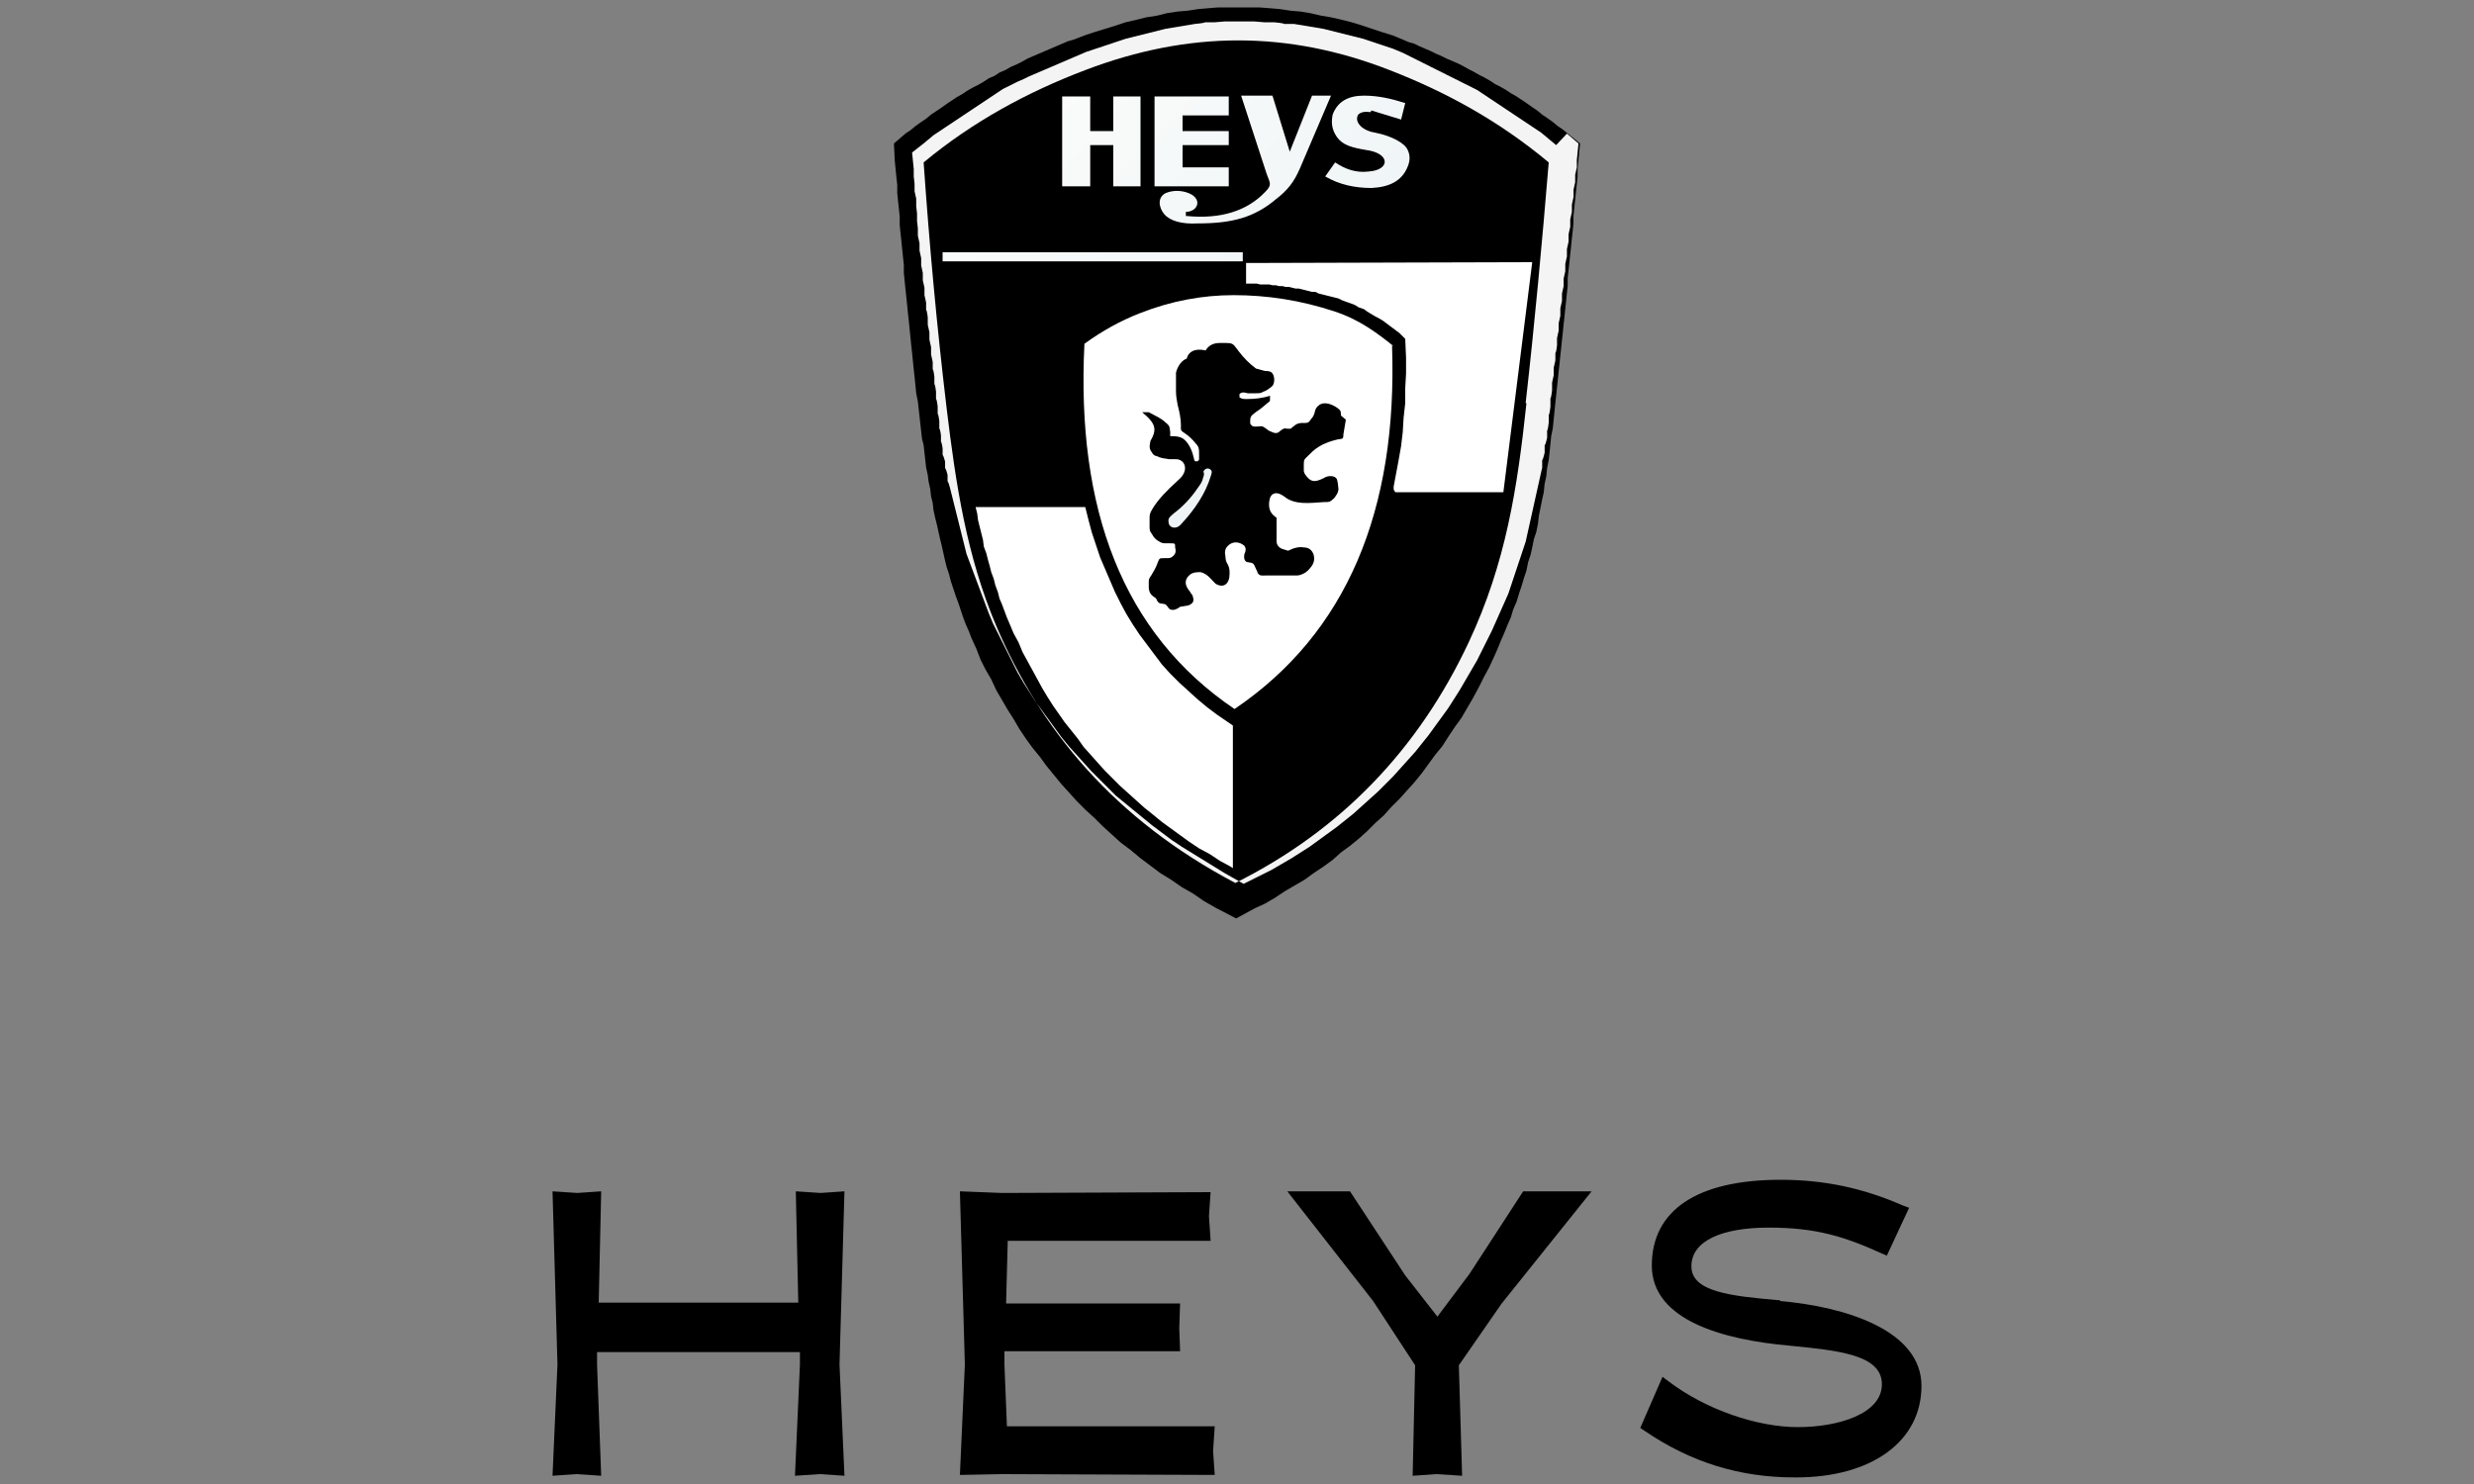 <?xml version="1.0" encoding="UTF-8"?>
<svg xmlns="http://www.w3.org/2000/svg" version="1.1" xmlns:xlink="http://www.w3.org/1999/xlink" viewBox="0 0 300 180">
  <rect x="0" y="0" width="300" height="180" fill="#808080" stroke="none"/>
  <defs>
    <style>
      .cls-1 {
        fill: url(#linear-gradient-2);
      }

      .cls-2 {
        fill: #fff;
      }

      .cls-3 {
        fill: url(#linear-gradient-4);
      }

      .cls-4 {
        fill: url(#linear-gradient-3);
      }

      .cls-5 {
        fill: url(#linear-gradient-5);
      }

      .cls-6 {
        fill: url(#linear-gradient-6);
      }

      .cls-7 {
        fill: #f4f4f4;
      }

      .cls-8 {
        fill-rule: evenodd;
      }

      .cls-9 {
        fill: url(#linear-gradient);
      }
    </style>
    <linearGradient id="linear-gradient" x1="114.8" y1="-.4" x2="206.1" y2="84.9" gradientUnits="userSpaceOnUse">
      <stop offset="0" stop-color="#fffffc"/>
      <stop offset=".7" stop-color="#e7eff4"/>
      <stop offset="1" stop-color="#dbe8f0"/>
    </linearGradient>
    <linearGradient id="linear-gradient-2" x1="107" y1="7.3" x2="198.3" y2="92.6" xlink:href="#linear-gradient"/>
    <linearGradient id="linear-gradient-3" x1="122.2" y1="-8.2" x2="213.4" y2="77.1" xlink:href="#linear-gradient"/>
    <linearGradient id="linear-gradient-4" x1="119.9" y1="-5.8" x2="211.2" y2="79.5" xlink:href="#linear-gradient"/>
    <linearGradient id="linear-gradient-5" x1="129.9" y1="-16.5" x2="221.2" y2="68.8" xlink:href="#linear-gradient"/>
    <linearGradient id="linear-gradient-6" x1="98.3" y1="17.3" x2="189.6" y2="102.6" xlink:href="#linear-gradient"/>
  </defs>
  <!-- Generator: Adobe Illustrator 28.7.3, SVG Export Plug-In . SVG Version: 1.2.0 Build 164)  -->
  <g>
    <g id="Karl_Lagerfeld">
      <g>
        <g>
          <polygon class="cls-8" points="111.7 14.8 112.3 14.4 112.9 13.9 113.5 13.5 114.1 13.1 114.8 12.6 115.4 12.2 116 11.8 116.7 11.4 117.3 11 118 10.6 118.6 10.3 119.3 9.9 119.9 9.5 120.6 9.2 121.2 8.8 121.9 8.5 122.6 8.1 123.3 7.8 123.9 7.5 124.6 7.1 125.3 6.8 126 6.5 126.7 6.2 127.4 5.9 128.1 5.6 128.8 5.3 129.5 5 130.2 4.8 131.5 4.3 132.7 3.9 134 3.5 135.3 3.1 136.5 2.7 137.8 2.4 139 2.1 140.3 1.9 141.5 1.6 142.8 1.4 144 1.3 145.3 1.1 146.5 1 147.7 .9 149 .9 150.2 .9 151.5 .9 152.7 .9 154 1 155.2 1.1 156.5 1.3 157.7 1.4 158.9 1.6 160.2 1.9 161.4 2.1 162.7 2.4 163.9 2.7 165.2 3.1 166.4 3.5 167.6 3.9 168.9 4.3 170.1 4.8 170.8 5.1 171.5 5.3 172.1 5.6 172.8 5.9 173.5 6.2 174.1 6.5 174.8 6.8 175.4 7.1 176.1 7.4 176.8 7.7 177.4 8 178.1 8.4 178.7 8.7 179.4 9.1 180 9.4 180.7 9.8 181.3 10.2 181.9 10.5 182.6 10.9 183.2 11.3 183.9 11.7 184.5 12.1 185.1 12.5 185.8 13 186.4 13.4 187 13.9 187.6 14.3 188.3 14.8 188.9 15.3 189.5 15.7 190.1 16.2 191.6 17.4 191.4 19.5 191.3 20.5 191.3 21.4 191.2 22.4 191.1 23.3 191 24.3 190.9 25.2 190.8 26.2 190.8 27.1 190.7 28.1 190.6 29 190.5 30 190.4 30.9 190.3 31.9 190.2 32.8 190.1 33.7 190.1 34.7 190 35.6 189.9 36.6 189.8 37.5 189.7 38.5 189.6 39.4 189.5 40.4 189.4 41.3 189.3 42.3 189.2 43.2 189.1 44.2 189 45.1 188.9 46.1 188.8 47 188.7 48 188.6 48.9 188.5 49.9 188.4 50.9 188.3 51.9 188.1 52.9 188 53.9 187.9 54.9 187.8 55.8 187.6 56.8 187.5 57.8 187.3 58.7 187.2 59.7 187 60.6 186.8 61.6 186.6 62.6 186.5 63.5 186.3 64.5 186 65.4 185.8 66.4 185.6 67.3 185.3 68.2 185.1 69.2 184.8 70.1 184.5 71.1 184.2 72 183.9 73 183.5 73.9 183.2 74.9 182.8 75.8 182.4 76.8 182 77.7 181.6 78.7 181.2 79.6 180.6 80.9 179.9 82.2 179.3 83.4 178.6 84.7 177.9 85.9 177.2 87.1 176.4 88.2 175.6 89.4 174.9 90.5 174 91.6 173.2 92.7 172.4 93.8 171.5 94.9 170.6 95.9 169.7 96.9 168.7 97.9 167.8 98.9 166.8 99.8 165.8 100.8 164.8 101.7 163.7 102.6 162.6 103.4 161.6 104.3 160.5 105.1 159.3 105.9 158.2 106.7 157 107.4 155.8 108.1 154.6 108.9 153.4 109.6 152.1 110.2 149.9 111.4 147.4 110.1 146 109.3 144.7 108.4 143.3 107.6 142 106.7 140.7 105.9 139.5 105 138.3 104.1 137.1 103.1 135.9 102.2 134.8 101.2 133.7 100.2 132.7 99.2 131.6 98.2 130.6 97.2 129.7 96.2 128.7 95.1 127.8 94 126.9 92.9 126.1 91.8 125.2 90.7 124.4 89.6 123.6 88.4 122.9 87.2 122.2 86.1 121.5 84.9 120.8 83.7 120.2 82.4 119.5 81.2 118.9 80 118.4 78.7 117.8 77.4 117.5 76.6 117.1 75.7 116.8 74.9 116.5 74 116.2 73.1 115.9 72.3 115.6 71.4 115.3 70.5 115.1 69.7 114.8 68.8 114.6 68 114.4 67.1 114.2 66.2 114 65.4 113.8 64.5 113.6 63.6 113.4 62.8 113.2 61.9 113.1 61 112.9 60.2 112.8 59.3 112.6 58.4 112.5 57.6 112.3 56.7 112.2 55.8 112.1 54.9 112 54 111.8 53.2 111.7 52.3 111.6 51.4 111.5 50.5 111.4 49.6 111.3 48.7 111.1 47.7 111 46.7 110.9 45.7 110.8 44.8 110.7 43.8 110.6 42.8 110.5 41.9 110.4 40.9 110.3 39.9 110.2 38.9 110.1 38 110 37 109.9 36 109.8 35.1 109.7 34.1 109.6 33.1 109.6 32.1 109.5 31.2 109.4 30.2 109.3 29.2 109.2 28.3 109.1 27.3 109.1 26.3 109 25.3 108.9 24.4 108.8 23.4 108.8 22.4 108.7 21.5 108.6 20.5 108.5 19.5 108.4 17.4 109.8 16.2 110.4 15.8 111 15.3 111.7 14.8 111.7 14.8"/>
          <g>
            <polygon class="cls-2" points="147.6 86.7 146.4 85.8 145.2 84.8 144.1 83.8 143 82.8 141.9 81.7 140.9 80.6 140 79.4 139.1 78.2 138.2 77 137.4 75.8 136.6 74.5 135.9 73.2 135.2 71.8 134.6 70.4 134 69 133.4 67.6 132.9 66.1 132.4 64.6 132 63.1 131.6 61.5 131.6 61.5 118.3 61.5 118.3 61.5 118.5 62.3 118.6 63.1 118.8 63.9 119 64.7 119.2 65.5 119.3 66.3 119.6 67.1 119.8 67.9 120 68.6 120.2 69.4 120.5 70.2 120.7 71 121 71.8 121.2 72.6 121.5 73.3 121.8 74.1 122.1 74.9 122.4 75.6 122.9 76.8 123.5 77.9 124 79.1 124.6 80.2 125.2 81.3 125.8 82.4 126.4 83.5 127 84.5 127.7 85.6 128.4 86.6 129.1 87.6 129.9 88.6 130.7 89.6 131.4 90.6 132.3 91.6 133.1 92.5 134 93.5 134.9 94.4 135.8 95.3 136.8 96.2 137.8 97.1 138.8 98 139.8 98.8 140.9 99.7 142 100.5 143.1 101.3 144.2 102.1 145.4 102.9 146.7 103.6 147.9 104.4 149.2 105.1 149.5 105.3 149.5 88 149.5 88 147.6 86.7"/>
            <polygon class="cls-9" points="132.2 17.6 135 17.6 135 22.6 138.3 22.6 138.3 11.7 135 11.7 135 15.9 132.2 15.9 132.2 11.7 128.8 11.7 128.8 22.6 132.2 22.6 132.2 17.6"/>
            <rect class="cls-1" x="114.3" y="30.6" width="36.4" height="1.1"/>
            <path class="cls-4" d="M143.8,26.2v-.5c1.3,0,2-1.3.7-2.1-.9-.5-2.1-.6-3.1-.2-1.1.5-.9,1.8-.2,2.6.7.8,2.1,1.2,4,1.1,4.2,0,6.9-.7,9.6-3,1.3-1,2.1-2,2.8-3.6l3.8-8.9h-2.3l-2.7,6.8-2.1-6.8h-3.8l3.1,9.5c.4,1.1.7,1.3-.2,2.2-2.2,2.3-5.4,3.3-9.5,2.9Z"/>
            <polygon class="cls-3" points="149 20.3 143.4 20.3 143.4 17.6 149 17.6 149 15.9 143.4 15.9 143.4 14 149 14 149 11.7 140 11.7 140 22.6 149 22.6 149 20.3"/>
            <polygon class="cls-2" points="151.1 34.4 151.2 34.4 151.6 34.4 152 34.4 152.4 34.4 152.8 34.5 153.2 34.5 153.6 34.5 153.9 34.5 154.3 34.6 154.7 34.6 155.1 34.7 155.5 34.7 155.9 34.8 156.3 34.8 156.7 34.9 157.1 35 157.5 35 157.9 35.1 158.3 35.2 158.7 35.3 159.1 35.4 159.5 35.4 159.9 35.6 160.3 35.7 160.7 35.8 161.1 35.9 161.5 36 161.9 36.1 162.3 36.2 162.7 36.4 163.2 36.6 163.8 36.8 164.3 37 164.8 37.3 165.4 37.5 165.8 37.8 166.3 38.1 166.8 38.4 167.2 38.6 167.7 38.9 168.1 39.2 168.5 39.5 168.9 39.8 169.3 40.1 169.7 40.4 170.4 41.1 170.5 43.4 170.5 45.3 170.4 47.1 170.4 48.9 170.2 50.7 170.1 52.4 169.9 54.1 169.6 55.8 169.3 57.4 169 59 169 59.4 169.2 59.7 182.3 59.7 185.8 31.8 151.1 31.9 151.1 34.4"/>
            <path class="cls-5" d="M166.3,13.4l3.6,1.1.5-2c-1.6-.5-3.2-.9-5-.9-1.9,0-3.2.7-3.8,2.3-.2,1-.1,1.8.5,2.7.7,1,1.8,1.3,3.6,1.6,2.9.4,2.9,2.4.3,2.6-1.6.2-2.9-.3-4.1-1.1l-1.2,1.7c1.7,1,3.6,1.4,5.6,1.4,2.1-.1,3.7-.8,4.4-2.6.3-.7.3-1.4,0-2-.3-.8-1.9-1.7-3.9-2.1-.7-.1-1.4-.4-1.8-.8-.4-.4-.6-.9-.3-1.4.3-.3.8-.4,1.5-.3Z"/>
            <path class="cls-7" d="M188.7,17.6l-.6-.5-.6-.5-.6-.5-.6-.4-.6-.4-.6-.4-.6-.4-.6-.4-.6-.4-.6-.4-.6-.4-.6-.4-.6-.4-.6-.4-.6-.4-.6-.4-.6-.3-.6-.3-.6-.3-.6-.3-.6-.3-.6-.3-.6-.3-.6-.3-.6-.3-.6-.3-.6-.3-.6-.3-.6-.3-.6-.3-.6-.3-1.2-.5-1.2-.4-1.2-.4-1.2-.4-1.2-.3-1.2-.3-1.2-.3-1.2-.3-1.2-.2-1.2-.2-1.2-.2h-1.2c0-.1-1.2-.2-1.2-.2h-1.2c0,0-1.2-.1-1.2-.1h-1.2s-1.2,0-1.2,0h-1.2s-1.2.1-1.2.1h-1.2c0,.1-1.2.2-1.2.2l-1.2.2-1.2.2-1.2.2-1.2.3-1.2.3-1.2.3-1.2.3-1.2.4-1.2.4-1.2.4-1.2.4-.7.3-.7.3-.7.3-.7.3-.7.3-.7.3-.7.3-.7.3-.7.3-.7.3-.6.3-.7.3-.6.3-.6.3-.6.3-.6.4-.6.4-.6.4-.6.4-.6.4-.6.4-.6.4-.6.4-.6.4-.6.4-.6.4-.6.4-.6.4-.6.4-.6.5-.6.5-1.4,1.1.2,2v.9c0,0,.1.9.1.9v.9c0,0,.2.9.2.9v.9c0,0,.1.9.1.9v.9c0,0,.1.9.1.9v.9c0,0,.2.9.2.9v.9c0,0,.2.9.2.9v.9c0,0,.2.9.2.9v.9c0,0,.2.9.2.9v.9c0,0,.2.9.2.9v.9c.1,0,.2.9.2.9v.9c0,0,.2.9.2.9v.9c0,0,.2.9.2.9v.9c0,0,.2.9.2.9v.9c.1,0,.2.9.2.9v.9c.1,0,.2.9.2.9v.9c.1,0,.2.9.2.9v.9c.1,0,.2.9.2.9v.9c.1,0,.2.8.2.8v.8c.1,0,.2.8.2.8v.8c.1,0,.3.8.3.8v.8c.1,0,.3.8.3.8v.8c.1,0,.3.8.3.8l.2.8.2.8.2.8.2.8.2.8.2.8.2.8.2.8.2.8.2.8.3.8.3.8.3.8.3.8.3.8.3.8.3.8.3.8.3.8.5,1.2.6,1.2.6,1.2.6,1.2.6,1.2.6,1.2.7,1.2.7,1.1.7,1.1.8,1.1.8,1.1.8,1.1.8,1.1.9,1.1.9,1,.9,1,.9,1,1,1,1,1,1,1,1.1.9,1.1.9,1.1.9,1.1.9,1.2.9,1.2.9,1.2.8,1.3.8,1.3.8,1.3.8,1.3.8,2.3,1.3,2.2-1.1,1.2-.6,1.2-.7,1.2-.7,1.1-.7,1.1-.7,1.1-.8,1.1-.8,1.1-.8,1-.8,1-.8,1-.9,1-.9,1-.9.9-.9.9-.9.9-1,.9-1,.9-1,.8-1,.8-1,.8-1.1.8-1.1.8-1.1.7-1.1.7-1.1.7-1.2.7-1.2.7-1.2.6-1.2.6-1.2.6-1.2.4-.9.4-.9.4-.9.4-.9.4-.9.3-.9.3-.9.3-.9.3-.9.3-.9.3-.9.3-.9.2-.9.2-.9.2-.9.2-.9.2-.9.2-.9.2-.9.2-.9.2-.9.2-.9v-.9c.1,0,.3-.9.3-.9v-.9c.1,0,.3-.9.3-.9v-.9c.1,0,.2-1,.2-1v-.9c.1,0,.2-1,.2-1v-1c.1,0,.2-1,.2-1v-.9c0,0,.2-.9.2-.9v-.9c0,0,.2-.9.2-.9v-.9c.1,0,.2-.9.2-.9v-.9c0,0,.2-.9.2-.9v-.9c0,0,.2-.9.2-.9v-.9c0,0,.2-.9.2-.9v-.9c0,0,.2-.9.2-.9v-.9c0,0,.2-.9.2-.9v-.9c0,0,.2-.9.2-.9v-.9c0,0,.2-.9.2-.9v-.9c0,0,.2-.9.2-.9v-.9c0,0,.2-.9.2-.9v-.9c0,0,.2-.9.2-.9v-.9c0,0,.2-.9.2-.9v-.9c0,0,.2-.9.2-.9v-.9c0,0,.2-2,.2-2l-1.4-1.2ZM185.1,48.9c-1.1,10.3-2.5,19.4-7,29-6.1,13-15.5,22.8-28.3,29.2-14.6-7.7-23.6-18.5-29-31.2-3.6-8.5-4.9-17.2-6-26.3-1.2-10-2.1-19.9-2.8-29.9,5.9-4.9,12.5-8.5,19.6-11.2,12.6-4.8,24.6-4.8,36.9,0,6.7,2.6,13.2,6.1,19.3,11.2-.8,9.7-1.7,19.5-2.8,29.2Z"/>
            <path class="cls-2" d="M169,42c-2-1.6-4.1-3.2-7.1-4.2-4.2-1.4-8.3-2-12.3-2-3.8,0-7.6.7-11.4,2.2-2.3.9-4.5,2.1-6.7,3.7-1,20,4.6,35.1,18.2,44.3,13.6-9.2,19.8-24.1,19.1-44.1ZM163.2,50.9l-.3,1.8c0,.6-.1.5-.7.6-.8.2-1.5.4-2.3.9-.5.3-.9.7-1.3,1.1-.4.4-.5.4-.5,1v.6c0,.3,0,.4.2.7.6.8,1,1,2.2.4.6-.4,1.4-.3,1.6.1.1.2.2,1,.2,1.2,0,.4-.2.7-.5,1.1-.5.5-.6.5-1.3.5-1.6.1-3.5.4-4.8-.7-1-.7-1.7-.4-1.8.7-.1,1,.3,1.5.9,1.9v2.3c0,.6-.1,1,.5,1.4.2.1.6.2.9.3.8-.4,1.4-.5,1.9-.4.6,0,1,.3,1.2.9.1.4.1.8-.2,1.3-.3.4-.6.8-1.1,1-.4.2-.6.2-.9.2h-3.6c-.5,0-.7.1-1-.3,0-.1-.1-.3-.2-.5-.3-.7-.3-.7-.9-.8-.5,0-.6-.5-.5-1,.2-.4.2-.7,0-1-.6-.5-1.4-.6-2,0-.4.4-.4.8-.3,1.3,0,.4.1.7.3,1,.2.4.2.7.2,1.1,0,1.2-.7,1.8-1.7,1.2-.6-.6-1-1.2-1.8-1.4-.5,0-.9,0-1.3.3-.6.5-.7,1.1-.2,1.8.2.2.3.5.5.7.2.6.2.9-.4,1.2-.3.1-.6.1-1.1.2-.5.4-1.2.6-1.5,0-.3-.4-.3-.3-.8-.4-.3,0-.5-.3-.6-.6l-.4-.3c-.3-.2-.5-.6-.5-1.1v-.5c0-.4,0-.5.3-.9.3-.5.6-1,.8-1.6.2-.5.2-.5.8-.5h.3c.3,0,.5,0,.8-.3.3-.3.3-.6.2-1,0-.5,0-.5-.6-.5h-.5c-.3,0-.5,0-.8-.2-.4-.2-.7-.5-.9-.9-.3-.4-.3-.5-.3-1v-.8c0-.5,0-.7.3-1.2.7-1.2,1.8-2.3,3-3.4.3-.3.6-.5.8-.9.5-.9,0-1.8-.9-1.8h-.8c-.6-.1-1-.1-1.6-.4-.2,0-.4-.2-.5-.4-.4-.5-.3-.8-.2-1.4.8-1.4.7-2.1-1-3.5h.8c.7.4,1.5.7,2.1,1.3.5.4.4.5.5,1.1v.5c.9,0,1.4.1,1.8.5.6.6.9,1.4,1.1,2.3,0,.4.6.3.6,0v-.7c0-.5,0-.8-.4-1.2-.4-.5-.8-.9-1.4-1.3-.5-.3-.4-.4-.4-.9,0-.9-.2-1.7-.4-2.5-.1-.6-.2-1-.2-1.7v-2.2c.2-.8.7-1.5,1.3-1.7.2-.8.9-1.3,2.3-1,.3-.5.8-.9,1.7-.9h.6c1.1,0,1,.1,1.7,1,.6.8,1.3,1.5,2.1,2.1.4.1.7.2,1.1.3.3,0,.7,0,.9.3.3.4.3,1.3-.1,1.6-.3.2-.6.5-1,.6-.3.2-.5.2-.9.2h-1c-.4-.1-.7-.2-1,.1,0,.2,0,.3,0,.4.3.2.5.2.9.2.9,0,1.9-.1,2.8-.4v.4c0,.2,0,.3-.2.4-.5.4-.9.8-1.4,1.1-.5.4-.8.5-.8,1.1s0,.2,0,.3c0,.2.2.3.3.4.4.1.7,0,1.1,0,.4.1.7.5,1,.6.6.3.9.3,1.2,0,.4-.3.5-.4.9-.3h.4l.5-.4c.2-.2.6-.3.9-.3h.4c.4,0,.5-.2.7-.5.2-.2.3-.4.4-.7.1-.5.2-.7.6-1,.6-.4,1.5-.1,2.2.4.4.3.4.4.4.9Z"/>
            <path class="cls-6" d="M146,57.3c0,.2,0,.4-.1.6-.1.5-.3.8-.6,1.2-.8,1.2-1.8,2.3-3,3.2-.3.3-.7.5-.6,1,0,.7.9,1,1.5.3,1.7-1.8,3-3.8,3.6-5.8.1-.3.3-.7-.1-.9-.3-.2-.7,0-.8.4Z"/>
          </g>
        </g>
        <g>
          <polygon points="102.4 144.5 99.5 144.7 96.5 144.5 96.8 158 72.6 158 72.9 144.5 70 144.7 67 144.5 67.6 165.5 67 179 69.9 178.8 72.9 179 72.4 165.5 72.4 164 97 164 97 165.5 96.4 179 99.4 178.8 102.4 179 101.8 165.5 102.4 144.5"/>
          <polygon points="147.3 173 122.1 173 121.8 165.5 121.8 163.9 143.1 163.9 143 161.1 143.1 158.1 122 158.1 122.2 150.5 146.8 150.5 146.6 147.5 146.8 144.6 121.5 144.7 116.4 144.5 117 165.5 116.4 178.9 121.5 178.8 147.3 178.9 147.1 176 147.3 173"/>
          <polygon points="178.2 154.5 174.3 159.7 170.4 154.7 163.7 144.5 156.1 144.5 166.5 157.8 171.6 165.6 171.3 179 174.2 178.8 177.3 179 176.9 165.6 182.1 158.1 193 144.5 184.7 144.5 178.2 154.5"/>
          <path d="M215.9,157.7h-.3s0,0,0,0c-5.7-.5-10.5-1-10.5-4.1s3.7-4.7,9.4-4.7,9.2,1.1,13.6,3.1l.7.3,2.7-5.8-.8-.3c-4.8-2.1-9.5-3.1-14.8-3.1-10.1,0-15.6,3.7-15.6,10.4s8.8,9,16.5,9.7c6.1.6,11.4,1.1,11.4,4.7s-5.3,5.2-10.2,5.2-11.1-2.1-15.6-5.5l-.8-.6-2.7,6.2.6.4c5.6,3.8,11.5,5.6,18.1,5.6h.2c9.2,0,15.2-4.4,15.2-11.1s-9.1-9.6-17.2-10.3Z"/>
        </g>
      </g>
    </g>
  </g>
</svg>
